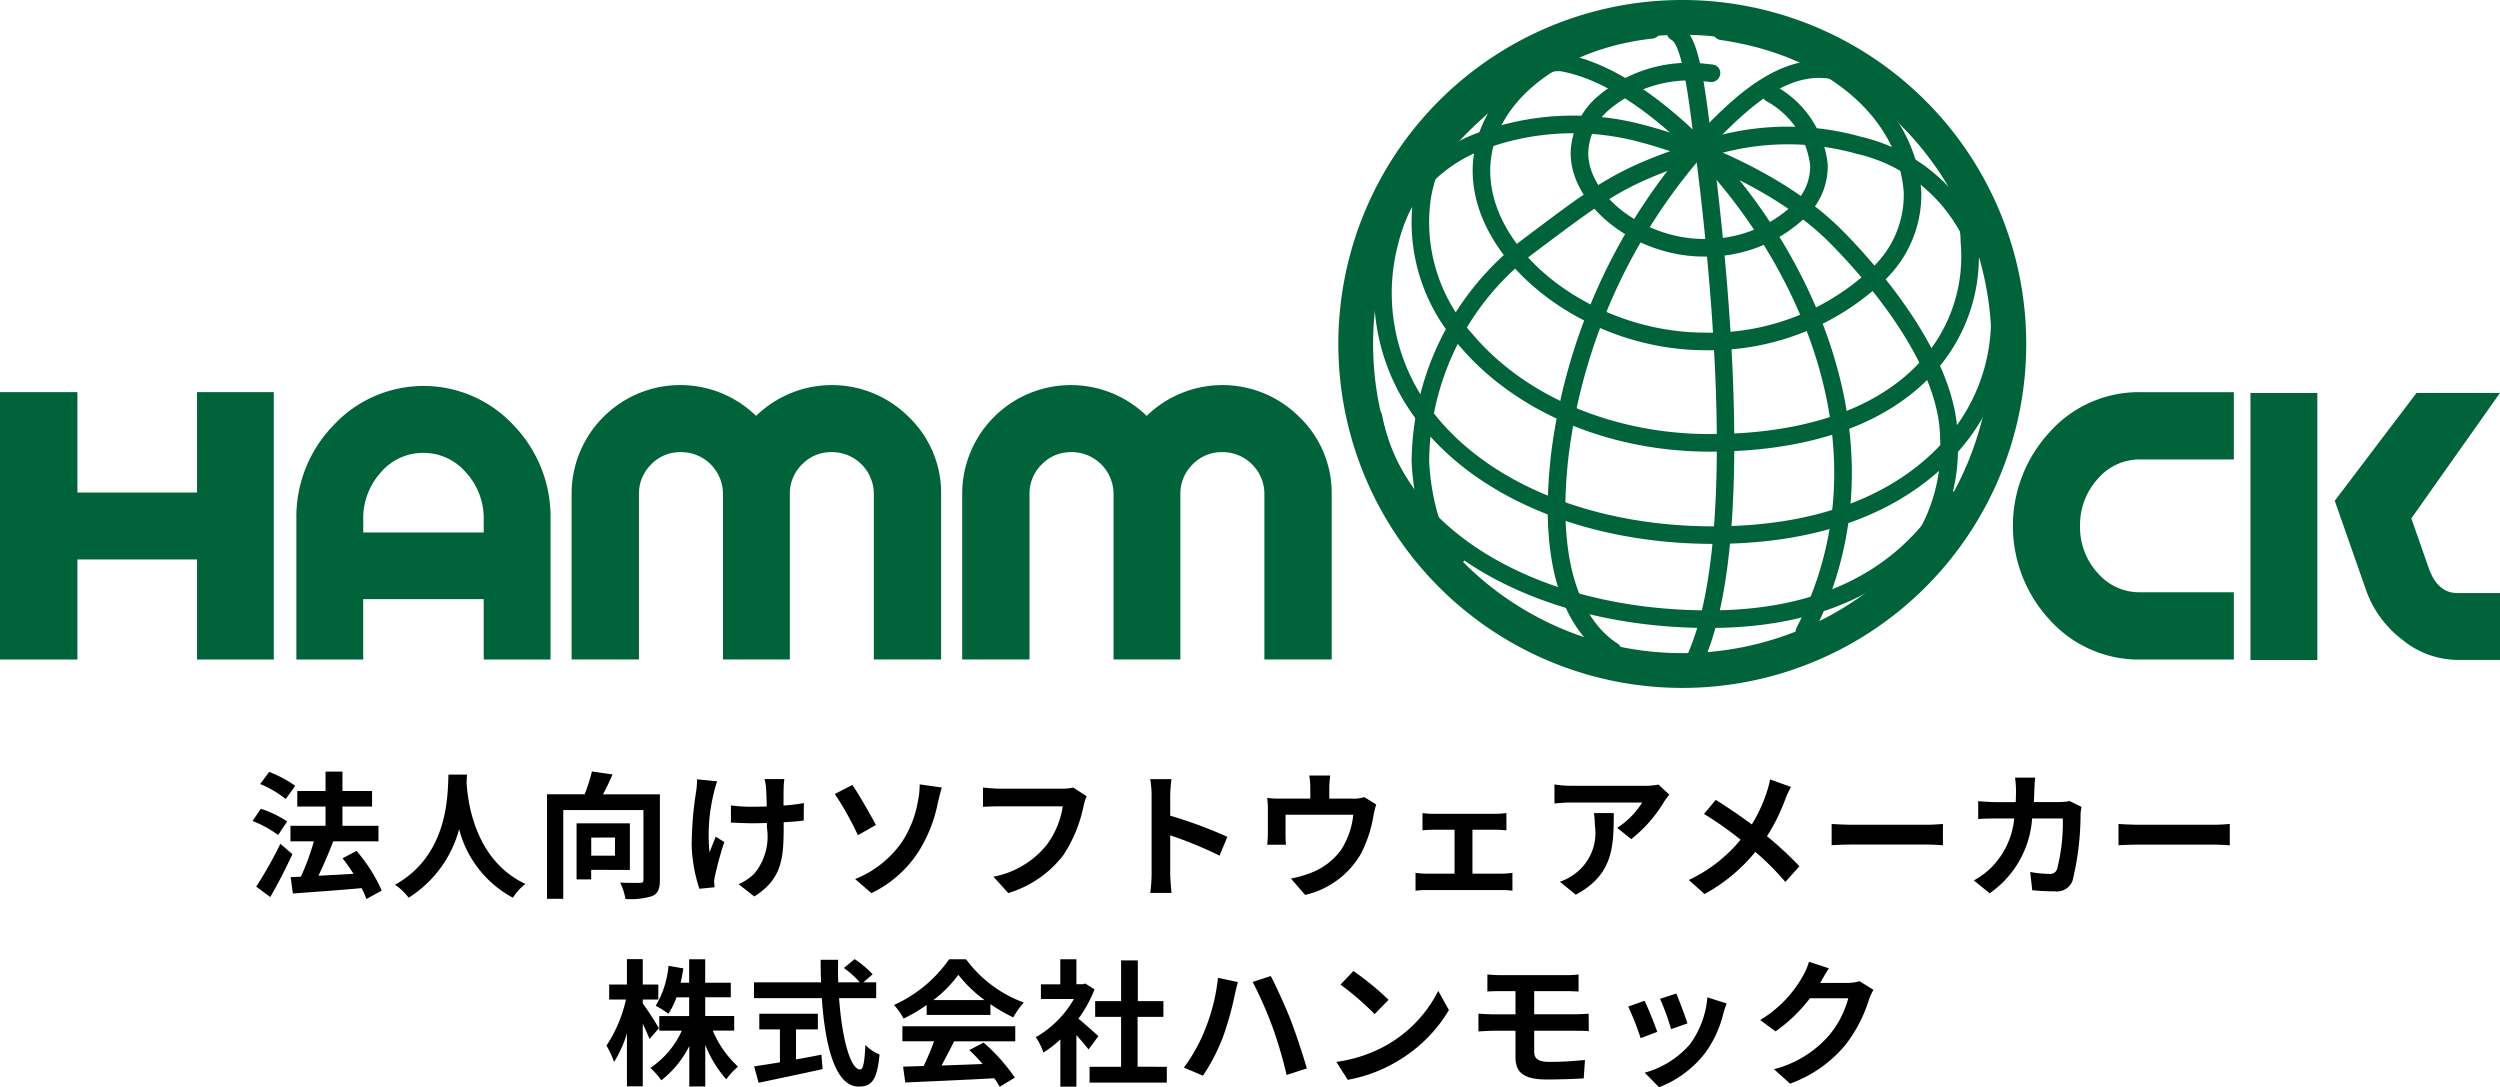 <svg xmlns="http://www.w3.org/2000/svg" width="146.551" height="63.736" viewBox="0 0 146.551 63.736">
  <g id="hmk_logo" transform="translate(-35.001 -18)">
    <path id="パス_4775" data-name="パス 4775" d="M-55.692-5.936a7.021,7.021,0,0,0-1.528-.816l-.528.712a6.1,6.1,0,0,1,1.5.88Zm-.472,2.088a6.446,6.446,0,0,0-1.544-.744l-.488.72a6.163,6.163,0,0,1,1.5.824Zm-.4,1.312A23.907,23.907,0,0,1-57.98-.024l.824.608c.448-.768.912-1.68,1.3-2.512ZM-50.62.208A9.308,9.308,0,0,0-52.1-2.12l-.816.432c.216.28.44.592.64.912-.7.04-1.416.08-2.056.112.288-.6.608-1.336.864-2.008L-53.5-2.68h2.688v-.912h-2.112V-4.72h1.736v-.912h-1.736V-6.768h-.992v1.136h-1.656v.912h1.656v1.128h-2.056v.912H-54.6a14.5,14.5,0,0,1-.76,2.072l-.6.024.128.96C-54.756.3-53.244.192-51.8.064A4.417,4.417,0,0,1-51.524.7Zm3.912-6.8c-.056,1.056.056,4.688-3.136,6.456a3.334,3.334,0,0,1,.8.76,6.832,6.832,0,0,0,2.96-4.016A6.344,6.344,0,0,0-42.932.624,3.127,3.127,0,0,1-42.2-.184c-2.984-1.4-3.384-4.848-3.448-5.952.008-.168.016-.328.024-.456Zm9.76,3.688V-1.84H-38.34V-2.9Zm.872,1.9V-3.736H-39.2V-.448h.856v-.56Zm1.76-4.432h-3.336c.192-.352.392-.768.56-1.168L-38.3-6.776a11.111,11.111,0,0,1-.424,1.336h-2.208V.688h.952v-5.2h4.7v4.08c0,.144-.048.184-.2.184s-.7.016-1.168-.016a3.29,3.29,0,0,1,.312.96A4.224,4.224,0,0,0-34.764.528c.336-.152.448-.424.448-.944Zm2.176-.88a4.152,4.152,0,0,1-.048.688,20.718,20.718,0,0,0-.264,3.16A8.832,8.832,0,0,0-32,.1l.888-.088c-.008-.112-.016-.248-.024-.328a1.852,1.852,0,0,1,.06-.384,19.88,19.88,0,0,1,.536-1.94l-.5-.312c-.128.288-.264.672-.368.912a10.287,10.287,0,0,1,.264-3.52,6.124,6.124,0,0,1,.184-.64Zm6.264,1.392a10.365,10.365,0,0,1-1.192.144c0-.432,0-.84.008-1.016a4.028,4.028,0,0,1,.04-.536h-1.16a3.515,3.515,0,0,1,.088.544c.016.216.032.624.04,1.064-.3.008-.608.016-.9.016a8.32,8.32,0,0,1-1.2-.08V-3.78c.392.016.88.04,1.224.04.288,0,.592-.008.888-.016v.288A3.4,3.4,0,0,1-28.772-.8a3.079,3.079,0,0,1-.928.632l.92.72C-27.2-.456-27.06-1.6-27.06-3.472V-3.8c.448-.024.856-.056,1.176-.1Zm3.008,4.456.952.824A6.772,6.772,0,0,0-19.14-2.1a8.409,8.409,0,0,0,1.112-2.808c.056-.232.144-.624.24-.928l-1.3-.184a4.472,4.472,0,0,1-.1.968,6.243,6.243,0,0,1-.944,2.416A6.061,6.061,0,0,1-22.868-.472ZM-24.06-5.456A18.075,18.075,0,0,1-22.708-3.04l1.056-.6c-.3-.56-.984-1.784-1.384-2.344Zm13.976-.376a2.682,2.682,0,0,1-.632.064h-3.7c-.264,0-.72-.04-.96-.064V-4.7c.208-.016.592-.032.952-.032H-10.7a5.064,5.064,0,0,1-.936,2.256A5.277,5.277,0,0,1-14.764-.608l.872.96a6.4,6.4,0,0,0,3.216-2.208,8.221,8.221,0,0,0,1.2-2.912,3.258,3.258,0,0,1,.176-.56Zm9.032,2.888A26.128,26.128,0,0,0-4.4-4.184V-5.36a8.7,8.7,0,0,1,.072-.968H-5.572a5.58,5.58,0,0,1,.08.968V-.768A8.56,8.56,0,0,1-5.572.344h1.248C-4.356.024-4.4-.536-4.4-.768V-3.032A23.107,23.107,0,0,1-1.508-1.84ZM6.98-5.272a1.946,1.946,0,0,1-.664.088H4.924V-5.8a5.814,5.814,0,0,1,.056-.736H3.748a3.953,3.953,0,0,1,.064.736v.616H2.1a6.718,6.718,0,0,1-.816-.04,5.108,5.108,0,0,1,.04.688v1.384a6.068,6.068,0,0,1-.04.672h1.1c-.016-.16-.024-.408-.024-.592V-4.24H6.332A4.75,4.75,0,0,1,5.62-2.184,3.916,3.916,0,0,1,3.8-.816,6.515,6.515,0,0,1,2.676-.5l.832.96a5.084,5.084,0,0,0,3.264-2.4A7.45,7.45,0,0,0,7.516-4.2a5.342,5.342,0,0,1,.16-.64ZM13.316-.784V-3.36h1.368c.176,0,.424.016.624.032V-4.336a5.446,5.446,0,0,1-.624.04H11.02a4.192,4.192,0,0,1-.632-.04v1.008c.176-.016.464-.032.632-.032h1.248V-.784H10.636A6.179,6.179,0,0,1,9.98-.832V.216a4.725,4.725,0,0,1,.656-.04h4.416a4.078,4.078,0,0,1,.608.04V-.832a5.877,5.877,0,0,1-.608.048Zm7.12-3.552a4.435,4.435,0,0,1,.056.72A2.963,2.963,0,0,1,19.284-.752a3.161,3.161,0,0,1-.84.44l.928.76C21.556-.72,21.6-2.352,21.6-4.336ZM24.22-6.008a3.986,3.986,0,0,1-.808.072H19.1a6.342,6.342,0,0,1-.976-.08V-4.9c.376-.032.64-.056.976-.056h4.168A4.758,4.758,0,0,1,21.8-3.472l.824.664A8.05,8.05,0,0,0,24.548-5a4.028,4.028,0,0,1,.312-.416Zm6.544-.3a5.853,5.853,0,0,1-.192.736,8.72,8.72,0,0,1-.88,1.9c-.648-.48-1.472-1.04-2.112-1.44l-.688.824a20.747,20.747,0,0,1,2.144,1.512A8.729,8.729,0,0,1,26-.416l.92.824A10,10,0,0,0,29.9-2.064,15.963,15.963,0,0,1,31.66-.3l.824-.92a20.71,20.71,0,0,0-1.9-1.76A11.409,11.409,0,0,0,31.66-5.16a6.326,6.326,0,0,1,.328-.712Zm3.608,3.856c.3-.024.832-.04,1.288-.04h4.3c.336,0,.744.032.936.04V-3.7c-.208.016-.568.048-.936.048h-4.3c-.416,0-1-.024-1.288-.048ZM48.332-5.04a3.906,3.906,0,0,1-.608.056h-1.5c.016-.232.024-.472.032-.72.008-.192.024-.528.048-.712h-1.18a5.92,5.92,0,0,1,.056.736c0,.24-.008.472-.016.7H44.02c-.3,0-.72-.024-1.056-.056v1.048c.344-.032.784-.032,1.056-.032h1.056a4.7,4.7,0,0,1-1.32,2.848,4.587,4.587,0,0,1-1.048.784l.928.752A5.809,5.809,0,0,0,46.124-4.02h1.8a10.948,10.948,0,0,1-.336,2.968.426.426,0,0,1-.456.28,6.621,6.621,0,0,1-1.12-.112l.12,1.072c.392.032.872.064,1.328.064a.985.985,0,0,0,1.032-.616,16.463,16.463,0,0,0,.472-3.912A3.459,3.459,0,0,1,49.02-4.7Zm2.856,2.592c.3-.024.832-.04,1.288-.04h4.3c.336,0,.744.032.936.04V-3.7c-.208.016-.568.048-.936.048h-4.3c-.416,0-1-.024-1.288-.048ZM-34.376,8.272c-.128-.232-.712-1.152-.944-1.448V6.592h.912v-.88h-.912V4.224h-.928V5.712h-1.04v.88h.984a7.971,7.971,0,0,1-1.144,2.7,5.788,5.788,0,0,1,.448.96,6.982,6.982,0,0,0,.752-1.672v3.1h.928V8.008c.16.336.312.68.4.9Zm4.416.144V7.56h-1.7V6.46h1.5V5.608h-1.5V4.232H-32.6V5.608h-.5c.064-.272.112-.552.16-.84l-.872-.152A5.512,5.512,0,0,1-34.56,6.96a4.915,4.915,0,0,1,.744.472,4.744,4.744,0,0,0,.472-.968h.744v1.1h-1.752V8.42h1.32a5.191,5.191,0,0,1-1.84,2.18,4.587,4.587,0,0,1,.64.728,5.916,5.916,0,0,0,1.64-2.008v2.368h.936V9.248a6.811,6.811,0,0,0,1.232,2.024,4.043,4.043,0,0,1,.688-.744,6.054,6.054,0,0,1-1.48-2.112Zm3.624-.072h1.28v-.92h-3.432v.92h1.208v1.928c-.576.1-1.1.176-1.512.24l.264.96c1.032-.216,2.44-.512,3.752-.8l-.072-.848c-.488.1-1,.192-1.488.28Zm4.7-1.832V5.584h-.752l.544-.472A5.975,5.975,0,0,0-22.9,4.224l-.632.52a5.663,5.663,0,0,1,.936.84H-23.86c-.016-.432-.016-.88-.008-1.32h-1.024c0,.44.008.888.024,1.32H-28.8v.928h3.976c.192,2.816.792,5.184,2.16,5.184.76,0,1.08-.368,1.224-1.88a2.545,2.545,0,0,1-.832-.56c-.04,1.016-.136,1.44-.3,1.44-.584,0-1.072-1.848-1.24-4.184Zm3.352.112a7.27,7.27,0,0,0,1.464-1.48,7.786,7.786,0,0,0,1.536,1.48Zm-.392.872h3.736V6.864a9.667,9.667,0,0,0,1.34.776,4.931,4.931,0,0,1,.616-.872,7.318,7.318,0,0,1-3.384-2.536h-.992a7.891,7.891,0,0,1-3.232,2.68,3.716,3.716,0,0,1,.56.8,9.237,9.237,0,0,0,1.352-.8ZM-20.1,9.04h1.856a15.363,15.363,0,0,1-.608,1.448l-1.208.04.128.928c1.36-.064,3.336-.144,5.216-.248a4.241,4.241,0,0,1,.32.5l.888-.536A10.759,10.759,0,0,0-15.34,9.116l-.84.44a9.535,9.535,0,0,1,.784.816c-.816.032-1.64.064-2.408.088.24-.448.5-.944.736-1.416h3.584V8.16H-20.1Zm11.488-.3C-8.78,8.58-9.4,8.028-9.78,7.716A7.765,7.765,0,0,0-8.836,6l-.536-.344-.168.04H-9.9V4.232h-.944V5.7H-11.98v.86h1.936A6.017,6.017,0,0,1-12.28,8.8a3.813,3.813,0,0,1,.448.9,6.62,6.62,0,0,0,.992-.768V11.7h.94V8.68c.272.3.544.616.712.84Zm2.3,1.792V7.608H-4.8v-.92H-6.3V4.3h-.98V6.688H-8.8v.92h1.52v2.928H-9.128v.928H-4.6v-.928ZM-2.36,8.36A9.9,9.9,0,0,1-3.6,10.584l1.12.472A11.381,11.381,0,0,0-1.3,8.768,18.277,18.277,0,0,0-.624,6.36c.032-.176.128-.568.192-.792L-1.6,5.32a11.373,11.373,0,0,1-.76,3.04Zm3.952-.168a25.207,25.207,0,0,1,.832,2.824l1.184-.384C3.384,9.84,2.96,8.568,2.68,7.84c-.3-.768-.856-2-1.184-2.624L.432,5.56a23.018,23.018,0,0,1,1.16,2.632ZM6.336,4.92l-.752.8a16.634,16.634,0,0,1,2,1.728l.816-.84A16.8,16.8,0,0,0,6.336,4.92Zm-1,5.328L6.008,11.3a8.664,8.664,0,0,0,2.968-1.128,8.507,8.507,0,0,0,2.96-2.96l-.624-1.128A7.586,7.586,0,0,1,8.4,9.2a8.245,8.245,0,0,1-3.064,1.048Zm11.6-1.824h2.44c.176,0,.536,0,.76.024l-.008-1.024c-.208.016-.608.032-.776.032H16.936V6.1h1.88c.288,0,.512.016.72.024v-1a5.966,5.966,0,0,1-.72.04H14.968c-.288,0-.544-.024-.776-.04v1c.232-.016.488-.024.776-.024h.872V7.46h-1.3c-.248,0-.648-.024-.872-.04V8.464c.24-.016.648-.04.872-.04h1.3V9.968c0,.808.36,1.312,1.824,1.312.752,0,1.656-.032,2.176-.064l.072-1.08c-.64.064-1.344.112-2.064.112-.64,0-.912-.16-.912-.6ZM25.264,6.24l-.952.312a13.325,13.325,0,0,1,.648,1.776l.96-.336C25.808,7.624,25.416,6.584,25.264,6.24Zm1.824.224a5.392,5.392,0,0,1-1.016,2.744,5.383,5.383,0,0,1-2.656,1.672l.84.856a6.247,6.247,0,0,0,2.68-1.984,6.451,6.451,0,0,0,1.088-2.344c.048-.16.1-.328.192-.584Zm-3.68.2-.96.344a16.157,16.157,0,0,1,.728,1.848l.976-.368c-.16-.448-.544-1.416-.744-1.824Zm12.6-1.144a2.565,2.565,0,0,1-.7.1H33.7l.024-.04c.1-.176.3-.536.488-.816L33.044,4.38a3.849,3.849,0,0,1-.36.84,7.044,7.044,0,0,1-2.5,2.576l.9.664A9.119,9.119,0,0,0,33.1,6.52h2.248A5.687,5.687,0,0,1,34.216,8.7a6.376,6.376,0,0,1-3.224,1.976l.944.848a7.537,7.537,0,0,0,3.232-2.256A8.347,8.347,0,0,0,36.56,6.6a3.2,3.2,0,0,1,.264-.576Z" transform="translate(108 70)"/>
    <g id="グループ_2699" data-name="グループ 2699" transform="translate(-156.061 -354.783)">
      <path id="パス_4756" data-name="パス 4756" d="M202.612,406.215h4.5v15.676h-4.5v-5.865H195.6v5.865h-4.538V406.215H195.6V412.1h7.013Z" transform="translate(0 -10.446)" fill="#00633a"/>
      <path id="パス_4757" data-name="パス 4757" d="M229.053,407.98a7.735,7.735,0,0,1,2.178,5.531v8.216h-3.917v-3.54h-7.065v3.54h-3.918v-8.216a7.708,7.708,0,0,1,2.191-5.531,7.2,7.2,0,0,1,10.532,0Zm-1.739,6.3v-.765a3.955,3.955,0,0,0-1.042-2.753,3.26,3.26,0,0,0-2.5-1.148,3.224,3.224,0,0,0-2.492,1.148,3.985,3.985,0,0,0-1.029,2.753v.765Z" transform="translate(-7.896 -10.282)" fill="#00633a"/>
      <path id="パス_4758" data-name="パス 4758" d="M259.579,407.5a6.172,6.172,0,0,1,1.882,4.529V421.7h-3.945v-9.678a2.453,2.453,0,0,0-2.474-2.476,2.358,2.358,0,0,0-1.733.718,2.388,2.388,0,0,0-.717,1.757V421.7h-3.92v-9.678a2.451,2.451,0,0,0-2.475-2.476,2.361,2.361,0,0,0-1.732.718,2.391,2.391,0,0,0-.717,1.757V421.7H239.8v-9.678a6.371,6.371,0,0,1,10.816-4.6,6.365,6.365,0,0,1,8.96.076Z" transform="translate(-15.23 -10.259)" fill="#00633a"/>
      <path id="パス_4759" data-name="パス 4759" d="M292.879,407.5a6.172,6.172,0,0,1,1.881,4.529V421.7h-3.945v-9.678a2.451,2.451,0,0,0-2.474-2.476,2.359,2.359,0,0,0-1.733.718,2.389,2.389,0,0,0-.718,1.757V421.7h-3.918v-9.678a2.453,2.453,0,0,0-2.475-2.476,2.356,2.356,0,0,0-1.732.718,2.386,2.386,0,0,0-.718,1.757V421.7H273.1v-9.678a6.372,6.372,0,0,1,10.816-4.6,6.365,6.365,0,0,1,8.96.076Z" transform="translate(-25.634 -10.259)" fill="#00633a"/>
      <path id="パス_4760" data-name="パス 4760" d="M364.876,408.518a7,7,0,0,1,5.259-2.3h5.5v3.944h-5.5a3.219,3.219,0,0,0-2.487,1.149,4,4,0,0,0-1.027,2.757,3.949,3.949,0,0,0,1.027,2.743,3.227,3.227,0,0,0,2.487,1.137h5.5v3.945h-5.5a7.018,7.018,0,0,1-5.259-2.291,8.1,8.1,0,0,1,0-11.082Z" transform="translate(-53.625 -10.446)" fill="#00633a"/>
      <path id="パス_4761" data-name="パス 4761" d="M382.938,421.94V406.289h3.92V421.94Zm9.43-8.3,1.015,2.9q.52,1.478,1.683,1.477h2.5v3.919h-2.491a5.155,5.155,0,0,1-3.244-1.192,6.251,6.251,0,0,1-2.109-2.878l-1.843-5.26,4.794-6.321h4.892Z" transform="translate(-59.953 -10.469)" fill="#00633a"/>
      <path id="パス_4762" data-name="パス 4762" d="M305.169,392.946a20.163,20.163,0,1,0,20.163-20.163,20.163,20.163,0,0,0-20.163,20.163Zm2.039,0a18.124,18.124,0,1,1,18.124,18.124,18.124,18.124,0,0,1-18.124-18.124Z" transform="translate(-35.654)" fill="#00633a"/>
      <g id="グループ_2698" data-name="グループ 2698" transform="translate(271.06 374.013)">
        <path id="パス_4763" data-name="パス 4763" d="M326.551,380.121a4.533,4.533,0,0,0-1.574,3.308c0,3.121,3.787,6.073,7.792,6.073a8.359,8.359,0,0,0,6.064-2.392,4.081,4.081,0,0,0,1.212-3.029A5.96,5.96,0,0,0,337,379.52a.516.516,0,1,0-.54.879,4.949,4.949,0,0,1,2.556,3.753,3.026,3.026,0,0,1-.938,2.254,7.414,7.414,0,0,1-5.309,2.064c-3.412,0-6.761-2.5-6.761-5.042a3.471,3.471,0,0,1,1.242-2.549,7.313,7.313,0,0,1,5.42-1.664l.493.053a.527.527,0,0,0,.581-.456.5.5,0,0,0-.444-.566l-.545-.059a8.256,8.256,0,0,0-6.2,1.934Z" transform="translate(-312.902 -375.693)" fill="#00633a"/>
        <path id="パス_4764" data-name="パス 4764" d="M327.085,374.576c-6.062.661-10.462,4.351-10.462,8.776,0,5.408,6.616,10.52,13.613,10.52a14.827,14.827,0,0,0,10.612-4.175,6.936,6.936,0,0,0,2.072-5.143c-.346-4.966-5.02-8.94-11.628-9.888a.515.515,0,1,0-.146,1.02c6.116.878,10.434,4.47,10.746,8.939a5.85,5.85,0,0,1-1.8,4.368,13.775,13.775,0,0,1-9.859,3.848c-6.467,0-12.581-4.611-12.581-9.489,0-3.889,4.013-7.148,9.542-7.751a.516.516,0,0,0-.111-1.025Z" transform="translate(-310.292 -374.573)" fill="#00633a"/>
        <path id="パス_4765" data-name="パス 4765" d="M316.192,380a8.973,8.973,0,0,0-4.681,6.537,10.77,10.77,0,0,0,2.7,8.755c3.29,3.884,8.777,6.2,14.676,6.2,5.779,0,10.292-1.563,13.051-4.522a10.119,10.119,0,0,0,2.683-7.808,9.4,9.4,0,0,0-2.106-5.779.516.516,0,1,0-.767.69,8.527,8.527,0,0,1,1.843,5.161,9.113,9.113,0,0,1-2.408,7.033c-2.558,2.744-6.811,4.194-12.3,4.194-5.6,0-10.793-2.183-13.889-5.839a9.752,9.752,0,0,1-2.468-7.918,7.979,7.979,0,0,1,4.173-5.81.517.517,0,1,0-.51-.9Z" transform="translate(-308.655 -376.246)" fill="#00633a"/>
        <path id="パス_4766" data-name="パス 4766" d="M314.994,380.316c-2.4,1.962-5.456,5.086-6.363,8.829a12.281,12.281,0,0,0,2.293,10.834c3.451,4.387,9.877,7.005,17.187,7.005,7.7,0,11.91-2.789,14.091-5.128a11.634,11.634,0,0,0,3.2-8.673.516.516,0,0,0-1.029.072,10.6,10.6,0,0,1-2.923,7.9c-2.041,2.189-6.011,4.8-13.336,4.8-7,0-13.12-2.471-16.377-6.612a11.278,11.278,0,0,1-2.1-9.953c.839-3.466,3.733-6.413,6.013-8.274a.516.516,0,0,0-.653-.8Z" transform="translate(-307.671 -376.331)" fill="#00633a"/>
        <path id="パス_4767" data-name="パス 4767" d="M307.836,407.584a.515.515,0,0,0-.412.6c1.346,7.232,9.648,12.282,20.188,12.282,6.772,0,11.69-2.44,14.621-7.252a.516.516,0,0,0-.881-.536c-2.73,4.484-7.353,6.757-13.74,6.757-10.036,0-17.92-4.7-19.174-11.439a.515.515,0,0,0-.6-.412Z" transform="translate(-307.415 -384.884)" fill="#00633a"/>
        <path id="パス_4768" data-name="パス 4768" d="M333.228,375.031a.515.515,0,0,0,.206.7c.627.342,1.011,3.372,1.264,5.378l.1.811c1.09,8.389,2.483,23.429-.431,29.888a.516.516,0,1,0,.94.424c3.019-6.69,1.618-21.946.514-30.444l-.1-.807c-.437-3.447-.757-5.588-1.8-6.154a.514.514,0,0,0-.7.2Z" transform="translate(-315.461 -374.632)" fill="#00633a"/>
        <path id="パス_4769" data-name="パス 4769" d="M331.552,382.578a34.264,34.264,0,0,0-8.3,18.163c-.956,7.732,1.257,10.917,3.283,12.229a.516.516,0,1,0,.56-.866c-1.456-.942-3.757-3.654-2.819-11.235a33.174,33.174,0,0,1,8.031-17.589c2.936-3.165,5.286-4.957,7.931-4.114a.516.516,0,1,0,.314-.982C337.045,377.065,334.068,379.866,331.552,382.578Z" transform="translate(-312.292 -375.622)" fill="#00633a"/>
        <path id="パス_4770" data-name="パス 4770" d="M328.1,384.5c-4.554,1.462-5.768,2.374-9.791,5.4l-.587.441a16.576,16.576,0,0,0-6.308,12.852c.081,2.145.819,5.7,2.452,6.109a.516.516,0,1,0,.25-1c-.752-.188-1.581-2.738-1.673-5.148a15.469,15.469,0,0,1,5.9-11.987l.588-.441c4.018-3.018,5.1-3.83,9.487-5.238a15,15,0,0,1,8.852-.383l.2.057a9.235,9.235,0,0,1,6.641,5.784.516.516,0,0,0,.958-.382,10.313,10.313,0,0,0-7.318-6.394l-.194-.055a16.007,16.007,0,0,0-9.457.385Z" transform="translate(-308.662 -377.384)" fill="#00633a"/>
        <path id="パス_4771" data-name="パス 4771" d="M314.527,383.7a9.458,9.458,0,0,0-5.067,4.613.516.516,0,1,0,.94.426,8.55,8.55,0,0,1,4.474-4.068,15.006,15.006,0,0,1,9.236-.5c3.286.855,8.18,2.91,11.153,5.882,1.526,1.527,6.509,6.872,6.509,11.538a9.818,9.818,0,0,1-1.722,6.148.515.515,0,1,0,.838.6,10.8,10.8,0,0,0,1.915-6.748c0-5.062-5.214-10.669-6.811-12.268-3.115-3.115-8.046-5.219-11.622-6.15a15.978,15.978,0,0,0-9.843.527Z" transform="translate(-308.04 -377.089)" fill="#00633a"/>
        <path id="パス_4772" data-name="パス 4772" d="M322.1,377.6l-.229.089a.565.565,0,0,0-.354.679.466.466,0,0,0,.6.321l.384-.14a1.366,1.366,0,0,1,.857-.154c2.866.536,5.711,2.883,7.6,4.757,5.029,5,11.989,16.495,6.178,27.847a.516.516,0,1,0,.919.47c6.081-11.881-1.143-23.849-6.369-29.048-1.986-1.976-5.009-4.454-8.124-5.038a2.374,2.374,0,0,0-1.462.217Z" transform="translate(-311.814 -375.439)" fill="#00633a"/>
      </g>
    </g>
  </g>
</svg>

